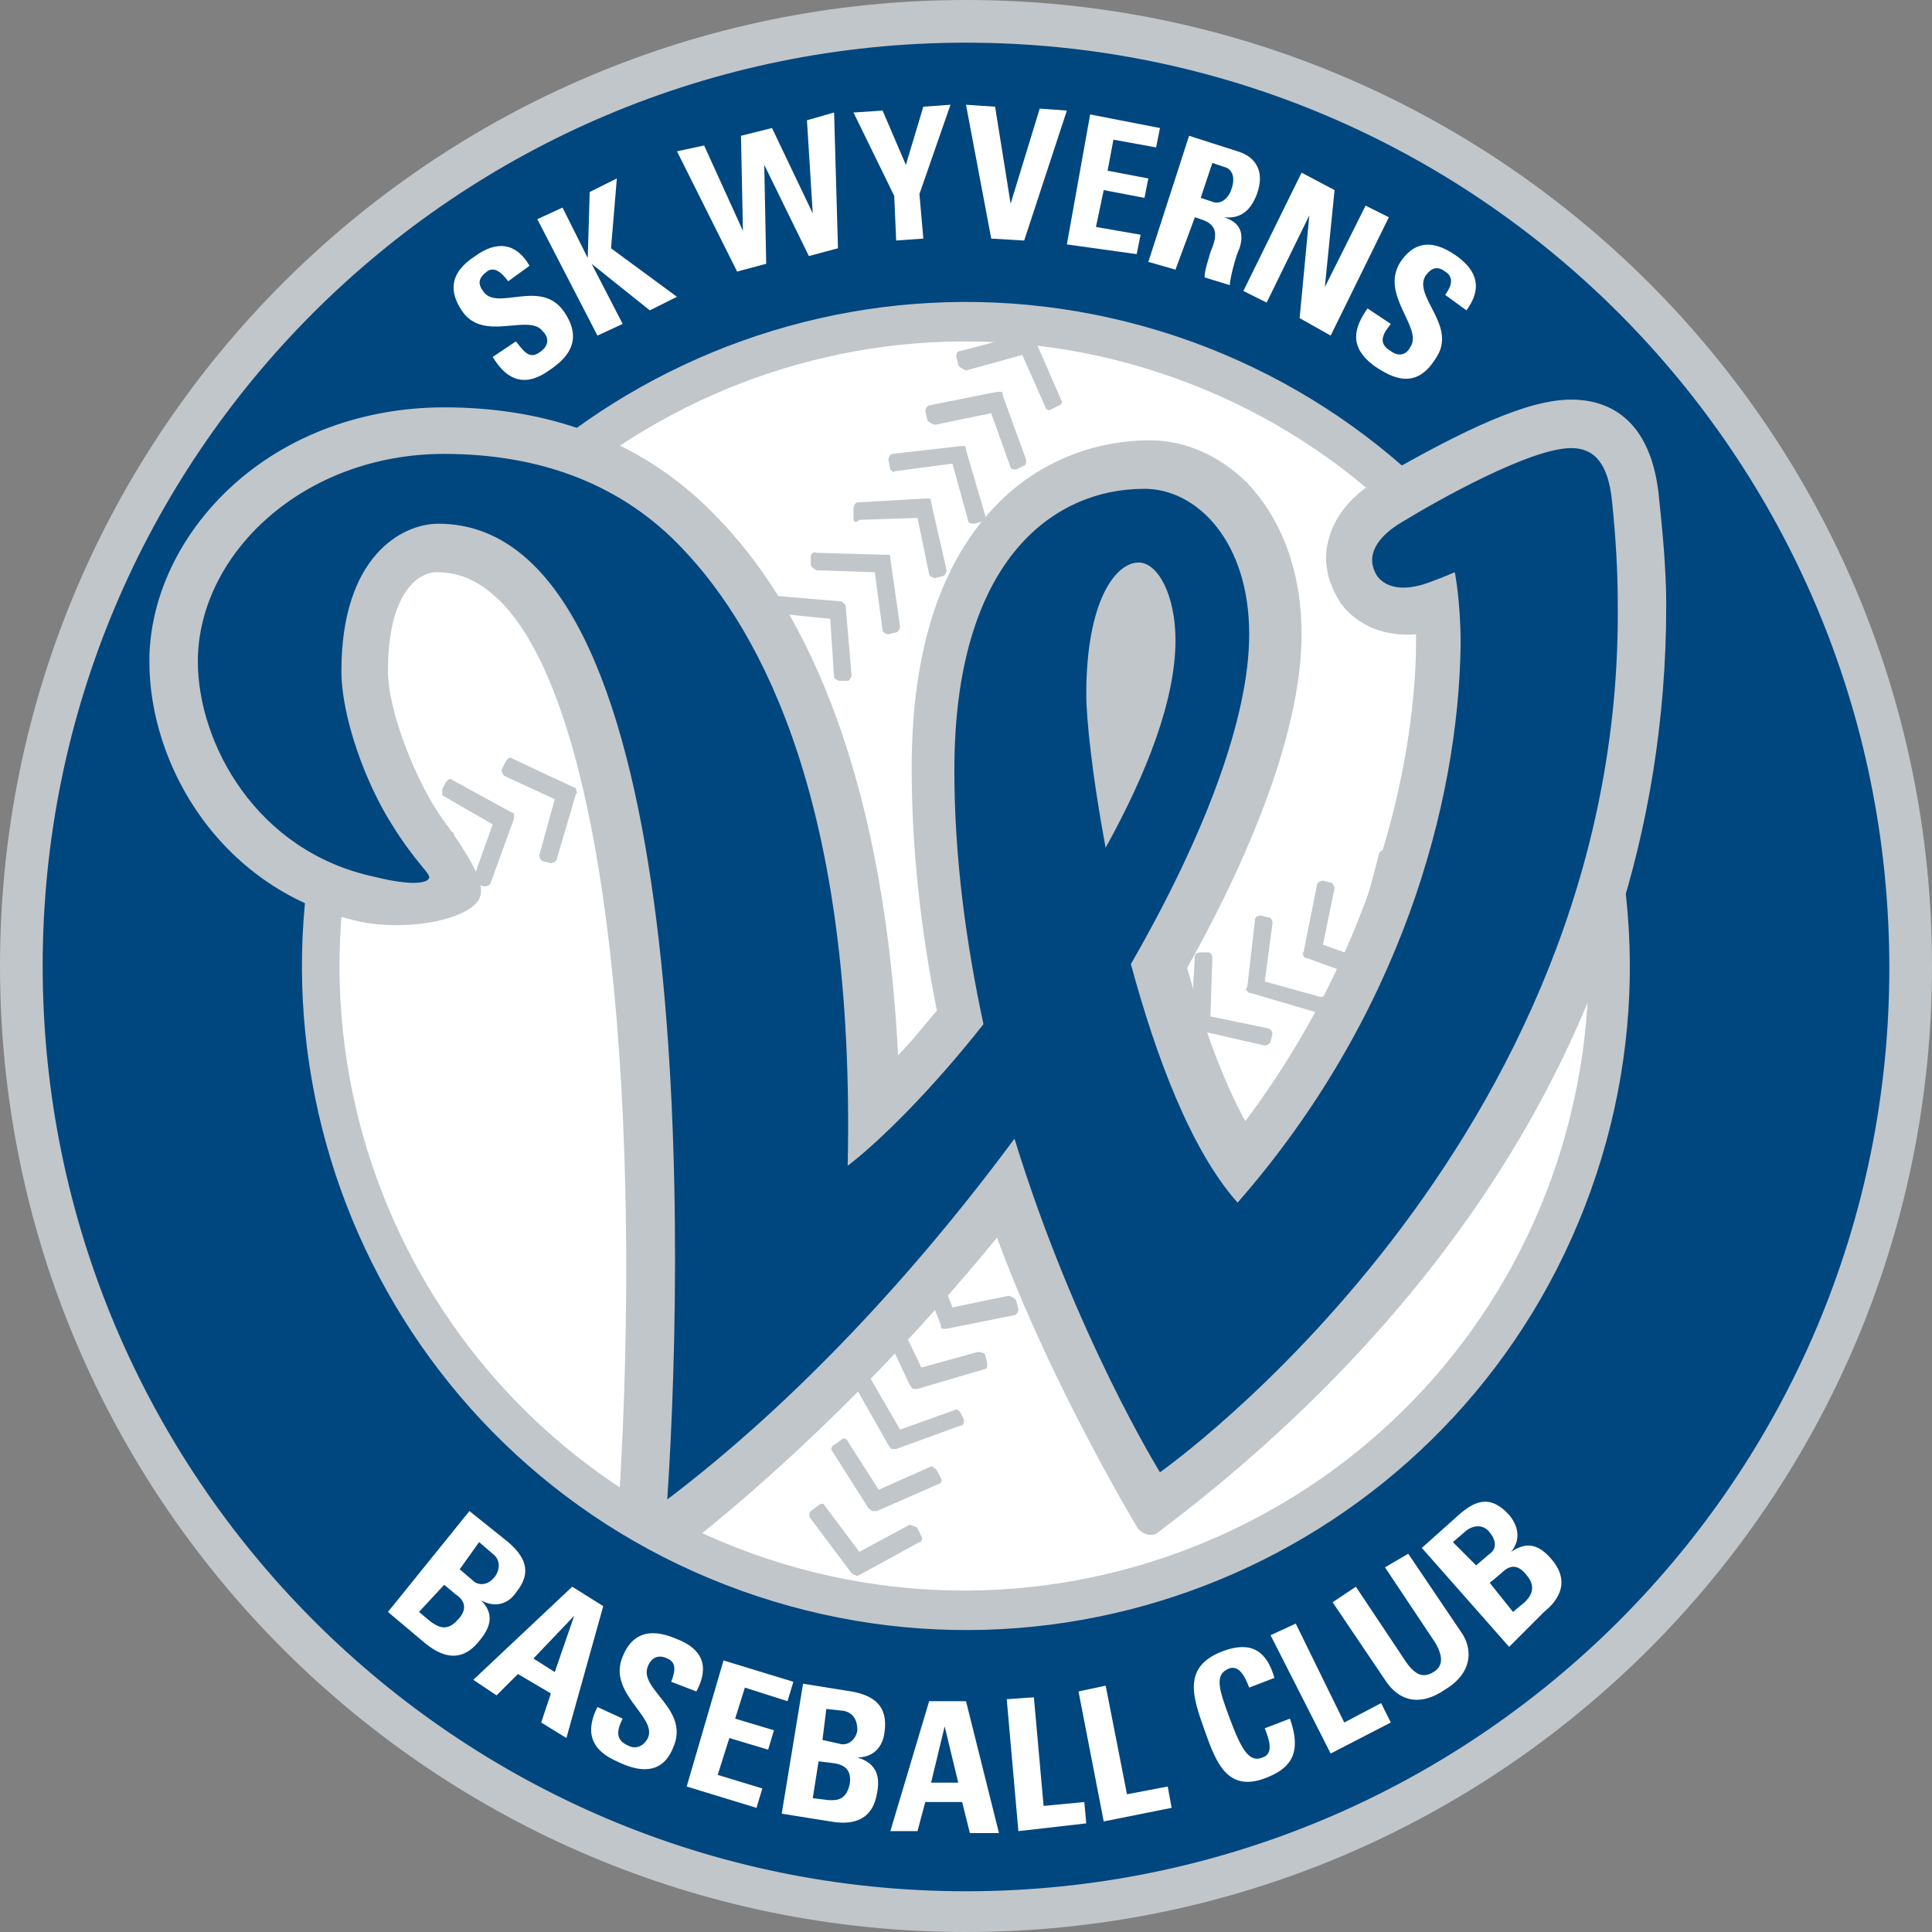 <svg xmlns="http://www.w3.org/2000/svg" xml:space="preserve" width="300.6" height="300.6" x="0px" y="0px" viewBox="0 0 300.6 300.6"><rect x="0" y="0" width="300.6" height="300.6" fill="#808080" stroke="none"/><path fill="#c1c6ca" d="M150.3 300.6c82.997 0 150.3-67.303 150.3-150.3C300.6 67.303 233.297 0 150.3 0 67.303 0 0 67.303 0 150.3c0 82.997 67.303 150.3 150.3 150.3z"/><path fill="#00467f" d="M150.3 294.262c79.375 0 143.66-64.285 143.66-143.66C293.96 70.925 229.675 6.64 150.3 6.64S6.64 70.925 6.64 150.3 70.925 294.262 150.3 294.262Z"/><path fill="#fff" d="M85.411 57.645c-4.225 3.018-6.941.906-8.752-2.112l3.622-2.415c1.207 1.51 2.112 3.018 3.923 1.51 1.207-.906 1.207-2.114.302-3.019-2.113-3.018-9.356 1.81-12.676-3.32-1.81-2.716-2.113-5.734 2.113-8.45 3.32-2.415 6.338-2.113 8.45 1.509l-3.32 2.414c-.905-1.207-2.112-2.414-3.32-1.509-1.207.905-1.508 1.81-.603 3.018 2.113 3.32 9.054-2.113 12.676 3.32 3.018 4.527.302 7.243-2.415 9.054zM91.75 29.879l4.225-2.113-.906 10.865 10.262 7.546-4.226 2.112-9.054-7.243 4.83 9.356-3.924 1.81L83.6 34.105l3.923-1.81 3.924 7.846zM105.33 23.541l4.226-.905 6.036 13.28-.302-14.79 4.83-1.207 6.337 13.28-.905-14.487 4.225-1.207.604 21.126-4.527 1.208-6.942-14.185.302 15.392-4.527 1.207zM139.133 30.483l-6.338-12.978 4.527-.302 3.622 8.45 2.716-9.054 4.226-.301-4.83 13.883.604 6.941-4.225.302zM150.3 16.298l4.527.301 2.415 15.09 4.527-14.788 4.225.302-6.64 20.221-5.13-.302zM165.994 38.028l3.622-20.221 10.865 2.112-.604 3.018-6.64-1.207-.905 4.829 6.338 1.207-.604 3.018-6.338-1.207-1.207 5.734 6.942 1.208-.604 3.018zM188.63 25.352l1.81.603c1.208.302 1.811 1.51 1.208 3.32-.302 1.208-1.51 2.717-3.018 2.113l-1.811-.604zm-2.717 8.45.906.302c3.018.906 2.414 3.018 1.509 5.13-.302 1.208-.906 2.717-.906 3.924l3.924 1.208c0-.906.905-4.527 1.509-5.735 1.207-3.621-1.51-4.527-2.415-4.829 2.717.302 4.226-1.207 5.131-3.621 1.207-3.32 0-5.735-3.018-6.64l-7.545-2.414-6.338 19.617 4.225 1.207zM193.458 45.271l9.055-18.41 5.13 2.716-1.509 15.09 6.338-12.675 3.622 1.81-9.054 18.41-4.83-2.716 1.51-15.995-6.64 13.58zM213.981 57.042c-4.225-3.019-3.32-6.037-1.207-9.055l3.622 2.415c-1.207 1.509-2.113 3.018 0 4.225 1.207.906 2.414.604 3.018-.604 2.113-3.018-4.83-8.148-1.51-13.279 1.812-2.716 4.528-3.924 8.753-.905 3.32 2.414 3.924 5.13 1.51 8.45l-3.32-2.414c.905-1.208 1.508-2.717 0-3.622-1.208-.905-2.113-.604-3.019.604-2.112 3.32 5.131 7.847 1.51 12.977-3.019 4.83-6.64 3.018-9.357 1.208zM69.114 246.577l1.81 1.509c1.812 1.207 1.51 2.716.303 3.923-1.811 2.113-3.32.905-4.226.302l-1.81-1.51zm5.432-6.64 2.113 1.81c1.207.906 1.207 2.415.302 3.622-1.207 1.51-2.716 1.208-3.32.604l-2.113-1.811zm-8.45 15.694c1.509 1.207 5.13 3.923 8.45-.302 1.811-2.113 2.415-4.225.302-6.338 2.113 1.207 4.225.604 5.433-1.207 2.716-3.32 1.207-5.735-1.208-7.847l-6.036-4.83-12.676 15.695zM86.317 260.158l-3.32-2.113 6.338-6.64Zm-9.054 3.622 3.32-3.32 5.13 3.018-1.509 4.527 3.924 2.414 5.734-20.523-4.829-3.018-15.392 14.487zM95.975 274.041c-4.83-2.113-4.527-5.433-3.018-8.45l3.923 1.81c-.905 1.811-1.207 3.32.906 4.226 1.207.603 2.414 0 3.018-1.208 1.509-3.32-6.338-6.941-3.924-12.676 1.207-3.018 3.622-4.829 8.45-2.716 3.924 1.51 5.131 4.225 3.019 8.149l-3.924-1.51c.604-1.508.906-3.017-.603-3.62-1.208-.604-2.415-.303-3.018 1.206-1.51 3.622 6.64 6.64 3.923 12.676-1.81 4.527-5.734 3.622-8.752 2.113zM106.84 277.964l5.734-19.617 10.865 3.32-.905 3.018-6.64-2.113-1.51 4.83 6.037 1.81-.905 3.018-6.036-1.81-1.811 5.734 6.941 2.112-.905 3.018zM127.363 274.041l2.414.302c2.113.302 2.716 1.509 2.415 3.32-.604 2.716-2.415 2.414-3.32 2.414l-2.415-.302zm1.207-8.149 2.716.302c1.51.302 2.113 1.509 2.113 3.018-.302 1.81-1.811 2.415-2.716 2.113l-2.717-.604zm.603 17.505c1.811.302 6.338.905 7.244-4.225.603-2.717 0-4.83-3.018-5.735 2.414 0 3.923-1.509 4.225-3.923.604-4.225-1.81-5.734-5.13-6.338l-7.546-1.207-3.32 20.22ZM149.093 277.36h-4.226l2.113-8.752zm-6.338 7.546 1.207-4.527h5.734l1.208 4.829h4.527l-5.131-20.523h-5.734l-6.036 20.221zM158.449 284.906l-1.811-20.523 4.225-.302 1.51 16.902 6.337-.604.302 3.32zM171.728 283.397l-3.923-20.221 4.225-.906 3.32 16.902 6.338-1.208.604 3.32zM187.422 269.212c-1.81-5.13-3.621-9.96 3.018-12.374 4.226-1.51 6.64 0 7.847 4.225l-3.923 1.51c-.906-2.415-1.811-3.32-3.018-3.019-2.415.906-1.811 3.018 0 7.847 1.81 4.83 3.018 6.942 5.13 6.036 1.811-.603.906-3.018.302-4.527l3.924-1.509c1.81 5.13.302 7.545-3.32 9.054-6.338 2.717-8.149-2.112-9.96-7.243zM207.04 272.834l-9.356-18.41 3.923-1.811 7.545 15.392 5.735-3.018 1.509 3.018zM219.112 241.748l8.149 12.072c1.81 2.414 2.112 6.338-2.415 9.054-3.923 2.716-7.243 1.81-9.356-1.509l-8.148-12.072 3.621-2.415 7.847 11.77c1.51 2.113 2.717 2.415 4.226 1.51 1.509-.906 1.509-2.415.301-4.527l-7.847-11.77zM231.788 246.275l1.81-1.51c1.51-1.508 2.717-1.207 3.924.302 1.811 2.113.302 3.622-.302 4.226l-1.81 1.509Zm-5.734-6.338 2.112-1.811c1.207-.906 2.717-.906 3.622.302 1.207 1.509.905 2.716 0 3.32l-2.113 1.81zm14.185 10.865c1.509-1.207 4.527-4.225 1.207-8.149-1.811-2.113-3.622-3.018-6.338-1.207 1.509-1.811 1.207-3.924-.302-5.735-3.018-3.32-5.433-2.112-7.847 0l-5.734 5.131 13.581 15.392z"/><path fill="#c1c6ca" d="M247.482 185.31c-19.316 53.721-78.47 81.488-132.192 62.172-53.721-19.316-81.488-78.47-62.172-132.192 19.316-53.721 78.47-81.488 132.192-62.172 53.42 19.316 81.488 78.47 62.172 132.192z"/><path fill="#fff" d="M241.446 183.197c-18.109 50.402-73.641 76.659-124.345 58.55-50.402-18.108-76.659-73.64-58.55-124.344 18.41-50.402 73.942-76.659 124.344-58.55 50.402 18.108 76.66 73.64 58.55 124.344Z"/><g fill="#c1c6ca"><path d="m142.755 237.824.603 1.207c.302.302 0 .906-.301.906l-9.356 5.13c-.302 0-.302.302-.604 0-.302 0-.604-.301-.604-.301l-6.338-8.45c-.301-.303-.301-.906 0-1.208l1.208-.906c.301-.301.905-.301.905 0l5.433 7.244 7.847-4.226c.603.302 1.207.302 1.207.604zM145.773 228.77l.604 1.207c.301.302 0 .906-.302.906l-9.658 4.225h-.604c-.302 0-.302-.302-.603-.302l-5.735-9.054c-.302-.302 0-.906.302-.906l1.207-.905c.302-.302.906 0 .906.302l4.829 7.545 8.148-3.622c.302 0 .604.302.906.604zM149.395 219.716l.603 1.207c0 .302 0 .905-.603.905l-9.96 3.622h-.604c-.301 0-.301-.302-.603-.604l-5.131-9.054c-.302-.302 0-.905.302-.905l1.207-.604c.302-.302.905 0 .905.302l4.528 7.847 8.45-3.018c.302-.302.604 0 .906.302zM153.318 210.963l.302 1.207c0 .302 0 .906-.604.906l-10.261 3.018h-.604c-.302 0-.302-.302-.603-.604l-4.528-9.657c-.301-.302 0-.906.302-.906l1.208-.604c.301-.301.905 0 .905.302l3.923 8.15 8.753-2.415c.905 0 1.207.301 1.207.603zM158.147 202.513l.302 1.207c0 .302-.302.905-.604.905l-10.563 2.113h-.604c-.301 0-.301-.302-.301-.604l-3.924-9.96c0-.301 0-.905.302-.905l1.207-.603c.302 0 .905 0 .905.301l3.32 8.451 8.753-1.81c.905.301 1.207.603 1.207.905zM169.616 186.819v1.509c0 .302-.302.905-.604.905l-10.563.604h-.604c-.302 0-.302-.302-.302-.604l-2.414-10.261c0-.302.302-.906.604-.906l1.207-.302c.302 0 .905.302.905.604l2.113 8.752 9.054-.603c0-.302.604 0 .604.302zM175.954 179.575v1.208c0 .301-.302.905-.906.905h-11.167c-.301 0-.301-.302-.301-.604l-1.811-10.563c0-.302.301-.905.603-.905l1.208-.302c.301 0 .905.302.905.603l1.509 8.753h9.054c.604.302.906.603.906.905zM182.895 172.936v1.207c0 .302-.302.603-.905.603l-10.563-.905c-.302 0-.302 0-.604-.302-.302 0-.302-.302-.302-.603l-.905-10.564c0-.302.301-.905.603-.905h1.51c.301 0 .905.302.905.603l.905 9.055 9.054.603c0 .302.302.604.302 1.208zM197.986 160.863l-.302 1.207c0 .302-.604.604-.906.604l-10.563-2.414c-.302 0-.302 0-.604-.302-.301-.302-.301-.302-.301-.604l.603-10.563c0-.302.302-.604.906-.604h1.207c.302 0 .604.302.604.906l-.302 9.054 8.752 1.81c.604 0 .906.604.906.906zM206.134 155.733l-.301 1.207c0 .302-.604.603-.906.603l-10.261-3.018c-.302 0-.302 0-.604-.302-.302-.301-.302-.301 0-.603l1.207-10.563c0-.302.302-.604.906-.604l1.207.302c.302 0 .604.302.604.905l-1.208 9.054 8.753 2.415c.603-.302.603.302.603.604zM214.585 151.205l-.302 1.208c0 .301-.603.603-.905.301l-9.96-3.621c-.302 0-.302 0-.604-.302 0-.302-.301-.604 0-.604l2.113-10.563c0-.302.604-.604.906-.604l1.207.302c.302 0 .603.604.603.906l-1.81 8.752 8.45 3.018c.302.302.604.604.302 1.207zM223.337 146.98l-.603 1.207c-.302.302-.604.604-.906.302l-9.658-4.527c-.301 0-.301-.302-.301-.302 0-.302-.302-.603 0-.603l2.716-10.262c0-.302.604-.603.905-.603l1.208.301c.301 0 .603.604.603.906l-2.414 8.752 8.149 3.622c.301.604.603.905.301 1.207zM232.392 143.66l-.604 1.207c-.302.302-.604.604-.905.302l-9.356-5.13c-.302 0-.302-.302-.302-.302v-.604l3.32-9.96c0-.301.603-.603.905-.603l1.207.302c.302 0 .604.603.604.905l-3.018 8.45 7.847 4.226c.603.302.603.905.302 1.207zM241.748 140.944l-.604 1.207c-.302.302-.604.302-.905.302l-9.055-5.734c-.301 0-.301-.302-.301-.302v-.604l4.225-9.96c-.302-.603.302-.603.603-.603l1.208.604c.301.301.603.603.301.905l-3.621 8.45 7.545 4.83c.604 0 .905.603.604.905z"/></g><g fill="#c1c6ca"><path d="m149.093 56.74-.302-1.207c0-.302 0-.906.604-.906l10.261-2.716h.604c.301 0 .301.302.603.603l4.226 9.658c.301.302 0 .906-.302.906l-1.207.603c-.302.302-.906 0-.906-.301l-3.622-8.15-8.752 2.415c-.604-.302-1.207-.603-1.207-.905zM144.264 65.19l-.302-1.207c0-.302.302-.905.604-.905l10.563-2.113h.604c.301 0 .301.302.301.604l3.622 9.96c0 .301 0 .905-.302.905l-1.207.603c-.302 0-.905 0-.905-.301l-3.019-8.451-8.752 1.81c-.905-.301-1.207-.603-1.207-.905zM138.53 73.037l-.302-1.509c0-.301.302-.905.603-.905l10.564-1.207h.603c.302 0 .302.301.302.603l3.018 10.262c0 .302 0 .905-.604.905l-1.207.302c-.302 0-.905 0-.905-.604l-2.415-8.752-9.054 1.207c0 .302-.302 0-.603-.302zM132.795 80.583v-1.51c0-.301.302-.905.604-.905l10.563-.604h.604c.301 0 .301.302.301.604l2.415 10.563c0 .302-.302.906-.604.906l-1.207.302c-.302 0-.905-.302-.905-.604l-1.811-8.752-9.054.301c-.604.604-.906.302-.906-.301ZM126.155 87.826v-1.207c0-.302.302-.906.906-.604l10.563.302h.604c.302 0 .302.302.302.603l1.509 10.564c0 .302-.302.905-.604.905l-1.207.302c-.302 0-.906-.302-.906-.604l-1.207-9.054-9.054-.302c-.604-.301-.906-.603-.906-.905zM119.214 94.466v-1.208c0-.301.302-.603.905-.603l10.564.905c.301 0 .301 0 .603.302s.302.302.302.604l.905 10.563c0 .302-.301.905-.603.905h-1.207c-.302 0-.906-.301-.906-.603l-.604-9.054-9.054-.906c-.905-.302-.905-.604-.905-.905ZM111.669 100.502l.301-1.207c0-.302.302-.604.906-.604l10.563 1.81c.302 0 .302 0 .604.303.302.301.302.301.302.603v10.563c0 .302-.302.604-.604.604h-1.51c-.3 0-.603-.302-.904-.604v-9.054l-8.753-1.509c-.604 0-.905-.302-.905-.905ZM103.822 106.236l.301-1.207c0-.302.604-.604.906-.604l10.261 2.415c.302 0 .302 0 .604.302.302.301.302.301.302.603l-.604 10.563c0 .302-.302.604-.905.604h-1.51c-.301 0-.603-.302-.603-.905l.604-9.055-8.753-1.81c-.603 0-.905-.604-.603-.906zM95.371 111.367l.302-1.207c0-.302.604-.604.905-.604l10.262 3.018c.302 0 .302 0 .603.302 0 .302.302.604 0 .604l-1.509 10.563c0 .302-.301.603-.905.603l-1.51-.301c-.3 0-.603-.302-.603-.906l1.207-9.054-8.752-2.716c.302.301 0 0 0-.302zM78.168 119.516l.604-1.208c.301-.301.603-.603.905-.301l9.658 4.527c.302 0 .302.302.302.302 0 .301.302.603 0 .603l-3.018 10.262c0 .301-.604.603-.906.603l-1.207-.302c-.302 0-.604-.603-.604-.905l2.415-8.752-7.847-3.622c-.302-.302-.604-.906-.302-1.207zM68.812 122.836l.604-1.208c.301-.301.603-.603.905-.301l9.356 5.13c.302 0 .302.302.302.302v.604l-3.622 9.96c0 .301-.603.603-.905.603l-1.207-.302c-.302 0-.604-.604-.604-.905l3.018-8.45-7.847-4.528zM59.758 125.25l.603-1.207c.302-.302.604-.302.906-.302l9.054 5.734c.302 0 .302.302.302.302v.604l-4.225 10.261c-.302.302-.604.604-.906.302l-1.207-.604c-.302-.301-.604-.603-.302-.905l3.622-8.149-7.545-4.829c-.604-.302-.604-.603-.302-1.207ZM50.1 127.363l.905-1.208c.302-.301.604-.301 1.208 0l8.45 6.338c.302 0 .302.302.302.302v.604l-4.829 9.356c-.302.302-.603.603-.905.302l-1.208-.604c-.301-.302-.603-.604-.301-.905l4.225-7.847-7.545-5.433c-.302-.302-.604-.604-.302-.905z"/></g><path fill="#fff" d="M66.398 117.403c9.356 0 16.9-7.847 16.9-17.505 0-9.658-7.544-17.505-16.9-17.505-9.356 0-16.902 7.847-16.902 17.505 0 9.658 7.546 17.505 16.902 17.505z"/><path fill="#c1c6ca" d="M259.252 94.164c0-5.734-.603-11.77-1.207-17.505-1.509-12.676-9.054-14.487-13.581-14.487-6.942 0-16.901 4.83-29.577 12.073l-.302.301c-4.225 2.415-6.942 5.735-7.847 9.356-.905 3.018-.302 6.338 1.509 9.356.604 1.208 4.225 6.037 12.072 5.433v1.207c0 12.374-3.32 43.46-26.559 74.547-3.621-6.64-6.64-15.09-9.054-23.843 11.167-19.92 17.807-38.33 17.807-51.911 0-9.658-3.018-17.807-8.451-23.541-4.225-4.225-9.658-6.64-15.09-6.64-8.753 0-17.203 3.32-23.541 9.658-9.054 9.054-13.582 22.937-13.582 41.348 0 12.977 1.51 25.653 3.924 37.726-2.113 2.414-3.924 4.828-6.036 6.941-2.415-46.78-15.996-71.226-28.068-83.6-10.865-11.47-25.352-17.203-42.555-17.203-13.28 0-25.654 4.828-34.406 13.58-7.244 7.244-11.469 16.6-11.469 25.956 0 16.298 11.167 35.614 32.595 40.442 6.942 1.51 15.996 0 18.41-3.018 1.51-1.81.302-5.13-5.432-12.977-3.923-5.433-8.45-16.6-8.45-22.938 0-12.374 4.828-15.392 7.545-15.392 3.923 0 6.941 1.51 10.261 4.829 17.203 18.108 21.73 82.393 18.109 140.34-.302 3.018 8.148 8.15 10.865 6.037 18.712-14.789 36.216-33.2 47.987-47.686 6.941 19.014 17.807 38.33 21.73 44.97.905 1.508 2.716 1.508 3.32.905 32.897-24.748 79.073-71.83 79.073-144.264z"/><path fill="#00467f" d="M250.802 77.866c-.604-5.734-2.716-8.149-6.338-8.149-6.338 0-20.825 8.15-26.257 11.47-3.622 2.112-6.037 5.13-3.924 8.45.906 1.207 3.32 3.018 9.054.603.906-.301 3.018-1.207 3.018-1.207s.906 4.527.906 11.167c-.302 24.748-9.356 57.947-34.708 86.92-7.243-8.148-12.676-22.635-16.6-37.122 11.47-19.92 18.41-38.33 18.41-51.307 0-14.487-8.148-22.636-16.297-22.636-14.486 0-29.577 11.47-29.577 43.762 0 13.582 1.811 26.861 4.527 39.537-7.847 9.96-15.996 18.109-21.126 22.032 1.207-55.834-13.28-82.997-25.654-95.975-9.356-9.96-22.032-14.788-37.122-14.788-22.032 0-38.33 15.694-38.33 32.293 0 12.676 9.055 29.577 27.465 33.5 6.036 1.51 8.149.906 8.45.303.604-.604-1.81-2.113-5.734-8.45-4.225-6.64-7.847-16.902-7.847-23.844 0-17.806 9.356-22.937 15.09-22.937 38.934 0 38.632 106.236 35.614 151.809 19.919-15.09 38.631-35.311 54.023-56.136 9.356 30.482 22.636 51.91 22.636 51.91s72.132-50.703 71.226-135.209c0-4.829-.302-10.261-.905-15.996zm-81.79 30.181c0-14.487 4.527-20.523 8.149-20.523 3.018 0 5.734 5.13 5.734 12.072 0 9.356-4.527 20.825-10.865 32.294-2.113-11.167-3.018-20.221-3.018-23.843z"/></svg>